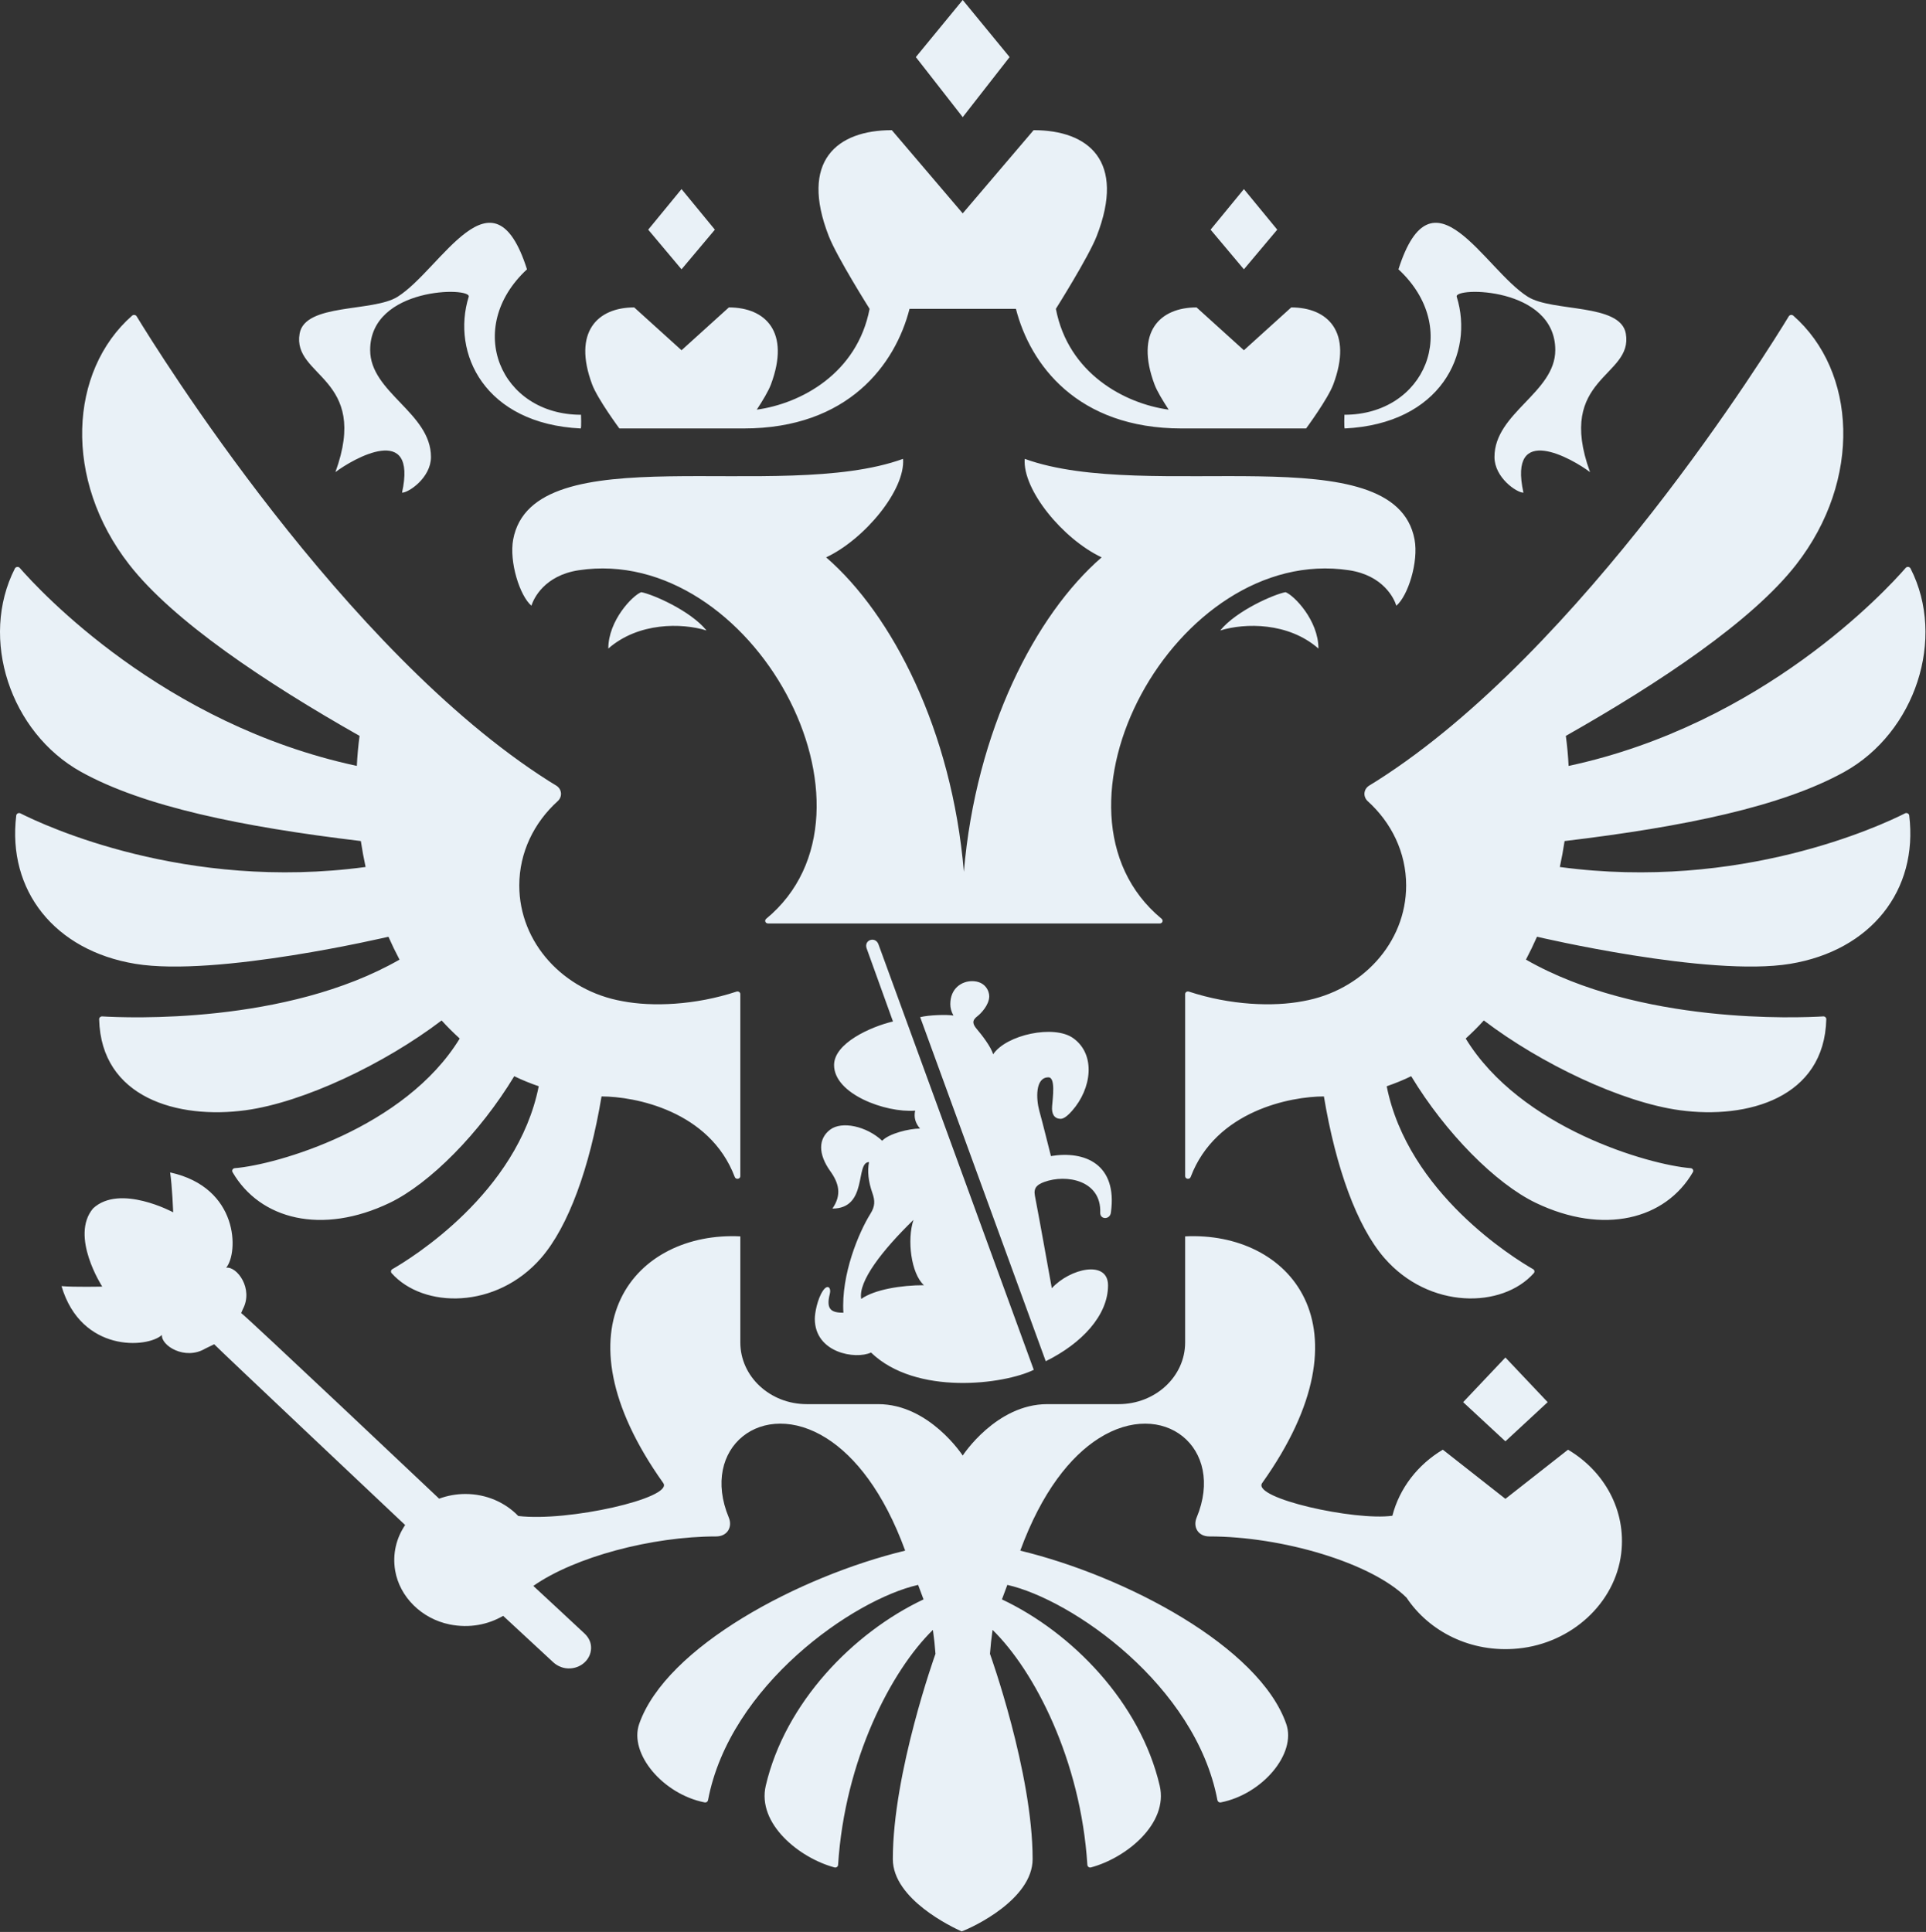 <?xml version="1.0" encoding="UTF-8"?> <svg xmlns="http://www.w3.org/2000/svg" viewBox="0 0 692.808 695" fill="none"><rect x="0" y="0" width="692.808" height="695" fill="#333333" stroke="none"/><path fill-rule="evenodd" clip-rule="evenodd" d="M474.261 233.316C463.434 223.837 447.861 224.054 438.926 226.808C444.779 219.63 458.411 213.745 462.43 213.031C465.489 214.177 474.261 223.181 474.261 233.316ZM508.834 194.063C501.714 156.025 413.188 181.228 368.606 165.072C367.751 176.16 382.329 193.927 396.275 200.503C372.437 221.161 351.035 262.782 346.717 313.633C342.413 262.782 321.011 221.161 297.173 200.503C311.119 193.927 325.71 176.16 324.843 165.072C280.26 181.228 191.733 156.025 184.599 194.063C183.099 202.112 186.978 214.381 191.169 217.908C191.917 215.356 195.832 207.011 208.172 205.14C270.543 195.73 322.616 291.717 275.611 330.529C274.894 331.116 275.296 332.208 276.269 332.208H417.19C418.149 332.208 418.554 331.116 417.849 330.529C370.832 291.717 422.906 195.73 485.273 205.14C497.627 207.011 501.526 215.356 502.279 217.906C506.467 214.381 510.346 202.114 508.834 194.063ZM524.005 106.76C522.885 103.166 559.455 103.076 559.455 125.932C559.455 141.251 537.581 148.507 537.581 164.403C537.581 171.807 545.557 177.238 548.003 177.238C542.37 151.716 565.666 165.072 571.957 169.845C559.455 135.524 587.6 135.74 584.828 120.003C582.901 109.005 558.441 112.327 549.585 106.76C533.877 96.885 515.292 58.46 503.043 96.885C525.877 118.054 512.591 149.21 483.604 149.21C483.604 149.21 483.441 153.778 483.706 154.141C518.279 152.451 530.331 127.079 524.005 106.76ZM120.648 169.845C126.941 165.072 150.234 151.716 144.614 177.238C147.049 177.238 155.025 171.807 155.025 164.403C155.025 148.507 133.15 141.251 133.15 125.932C133.15 103.075 169.721 103.166 168.6 106.76C162.286 127.078 174.339 152.452 208.91 154.141C209.164 153.778 209.003 149.21 209.003 149.21C180.028 149.21 166.741 118.052 189.564 96.885C177.315 58.46 158.73 96.885 143.02 106.76C134.167 112.329 109.705 109.005 107.777 120.003C105.017 135.74 133.15 135.525 120.648 169.845ZM218.815 233.315C229.653 223.836 245.226 224.053 254.152 226.807C248.321 219.629 234.666 213.744 230.659 213.03C227.6 214.176 218.815 223.179 218.815 233.315ZM363.167 20.533L346.302 0L329.439 20.533L346.304 42.143L363.167 20.533ZM459.44 82.621L447.446 68.028L435.465 82.621L447.446 96.884L459.44 82.621ZM556.718 504.418L541.515 488.352L526.312 504.418L541.515 518.509L556.718 504.418ZM257.151 82.619L245.156 68.026L233.174 82.619L245.156 96.883L257.151 82.619ZM222.797 154.139H267.528C305.136 154.139 322.061 131.089 327.174 111.1H365.441C370.555 131.09 387.465 154.14 425.087 154.14H469.82C469.82 154.14 477.643 143.54 479.605 138.29C486.673 119.401 477.643 110.591 464.474 110.591L447.446 126L430.418 110.591C417.247 110.591 408.222 119.401 415.288 138.29C416.187 140.707 418.347 144.253 420.389 147.371C404.516 145.194 384.256 134.345 379.812 111.1C379.812 111.1 391.539 92.495 394.483 84.967C405.058 57.893 391.552 46.826 371.802 46.826L346.302 76.759L320.804 46.826C301.052 46.826 287.545 57.892 298.13 84.967C301.064 92.496 312.803 111.101 312.803 111.101C308.347 134.346 288.088 145.195 272.217 147.372C274.272 144.255 276.419 140.707 277.318 138.291C284.371 119.402 275.369 110.592 262.185 110.592L245.158 126.001L228.132 110.592C214.95 110.592 205.946 119.402 213 138.291C214.961 143.541 222.797 154.139 222.797 154.139ZM685.268 292.599C676.63 296.965 625.979 320.661 561.092 311.896C561.765 308.807 562.334 305.693 562.802 302.566C605.987 297.408 641.09 290.095 663.461 277.668C688.962 263.495 700.114 229.663 687.242 204.492C686.907 203.857 685.985 203.745 685.523 204.275C678.47 212.383 634.12 260.558 564.246 275.536C564.066 271.922 563.737 268.318 563.252 264.732C597.19 245.512 630.321 223.368 646.101 203.12C669.952 172.506 667.758 133.459 645.064 113.548C644.827 113.347 644.517 113.256 644.209 113.299C643.902 113.343 643.627 113.517 643.457 113.776C636.279 125.601 569.073 234.071 495.285 280.897C494.386 281.472 493.476 282.037 492.561 282.587C490.449 283.869 490.219 286.613 492.019 288.245C500.527 295.943 505.813 306.658 505.813 318.552C505.813 339.231 489.849 356.431 468.745 360.16C458.021 362.235 442.54 361.635 427.674 356.726C427.004 356.511 426.312 356.951 426.312 357.621V423.123C426.312 424.175 427.917 424.438 428.297 423.425C437.334 399.517 464.392 394.436 476.226 394.436C480.485 419.991 488.092 441.16 497.975 452.555C514.063 471.07 540.338 470.81 551.732 458.008C551.92 457.796 552 457.511 551.95 457.231C551.902 456.954 551.727 456.711 551.477 456.579C544.782 452.737 506.48 429.256 498.815 390.774C501.841 389.73 504.795 388.55 507.625 387.155C519.986 407.587 537.984 425.785 552.47 432.735C576.805 444.392 599.082 438.721 608.964 421.658C609.321 421.059 608.884 420.309 608.157 420.241C593.103 419.039 546.906 405.818 527.234 373.609C529.489 371.542 531.693 369.39 533.747 367.098C554.329 382.744 583.431 396.578 604.268 399.402C628.646 402.711 656.271 394.946 656.941 366.634C656.951 366.066 656.443 365.601 655.846 365.639C647.173 366.159 589.792 368.653 548.903 345.217C550.323 342.52 551.647 339.774 552.875 336.984C552.875 336.984 614.657 351.568 643.932 346.734C673.021 341.94 690.059 320.284 686.77 293.346C686.678 292.674 685.89 292.282 685.268 292.599ZM139.729 336.987C140.959 339.779 142.286 342.523 143.71 345.22C102.836 368.643 45.475 366.171 36.772 365.641C36.16 365.606 35.652 366.094 35.663 366.649C36.346 394.948 63.958 402.714 88.337 399.405C109.163 396.58 138.276 382.749 158.857 367.103C160.924 369.393 163.118 371.547 165.367 373.609C145.686 405.818 99.5 419.042 84.447 420.244C83.72 420.311 83.293 421.059 83.64 421.661C93.521 438.724 115.8 444.392 140.146 432.735C154.623 425.787 172.618 407.59 184.982 387.158C187.821 388.553 190.776 389.732 193.789 390.774C186.124 429.256 147.822 452.737 141.126 456.579C140.879 456.716 140.707 456.956 140.657 457.234C140.608 457.511 140.687 457.796 140.872 458.008C152.266 470.81 178.552 471.07 194.641 452.555C204.525 441.16 212.12 419.994 216.379 394.436C228.222 394.436 255.269 399.517 264.307 423.428C264.699 424.438 266.304 424.175 266.304 423.123V357.621C266.304 356.954 265.602 356.511 264.932 356.726C250.063 361.635 234.583 362.237 223.871 360.16C202.758 356.431 186.793 339.234 186.793 318.552C186.793 306.658 192.091 295.931 200.587 288.233C202.399 286.611 202.157 283.866 200.055 282.587C199.133 282.034 198.217 281.472 197.308 280.897C123.568 234.094 56.395 125.703 49.157 113.797C48.821 113.241 48.014 113.128 47.517 113.558C24.857 133.479 22.653 172.515 46.502 203.118C62.282 223.366 95.41 245.51 129.338 264.729C128.86 268.316 128.532 271.92 128.357 275.531C58.542 260.565 14.226 212.469 7.103 204.307C6.63 203.751 5.682 203.865 5.36 204.5C-7.486 229.682 3.664 263.492 29.141 277.663C51.513 290.09 86.617 297.403 129.802 302.561C130.268 305.69 130.838 308.802 131.509 311.894C66.692 320.646 16.062 297.008 7.358 292.607C6.712 292.279 5.926 292.687 5.846 293.369C2.569 320.306 19.594 341.94 48.684 346.734C77.947 351.568 139.729 336.987 139.729 336.987ZM541.515 539.201L519.004 521.516C510.024 526.857 503.421 535.339 500.859 545.282C487.318 547.174 450.4 538.988 453.989 533.557C494.451 476.731 463.502 442.897 426.31 444.779V482.946C426.31 495.201 415.598 505.133 402.401 505.133H376.718C358.296 505.133 346.302 523.625 346.302 523.625C346.302 523.625 334.31 505.133 315.885 505.133H290.2C276.996 505.133 266.306 495.201 266.306 482.946V444.782C229.113 442.9 198.14 476.733 238.614 533.56C242.169 538.933 204.225 547.539 186.425 545.362C181.738 540.508 174.973 537.449 167.4 537.449C164.181 537.449 160.987 538.021 157.969 539.138C157.969 539.138 88.027 473.014 86.746 472.367L87.323 471.03C91.305 463.592 85.211 455.484 81.356 456.054C85.834 450.69 86.043 427.207 61.2 421.776C61.927 426.495 62.296 436.122 62.296 436.122C62.296 436.122 43.123 425.767 33.495 434.702C25.035 444.704 36.775 462.844 36.775 462.844C36.775 462.844 26.963 463.082 22.126 462.672C29.238 486.688 53.087 484.986 58.247 480.247C57.911 484.069 66.536 489.51 73.842 485.146L77.051 483.591C77.617 484.351 145.736 548.616 145.736 548.616C142.607 553.252 141.118 558.945 142.145 565.011C143.761 574.491 151.671 582.346 161.771 584.386C168.904 585.818 175.611 584.433 180.99 581.292L199.021 598.005C200.627 599.457 202.797 600.361 205.219 600.194C209.63 599.897 212.931 596.325 212.597 592.234C212.458 590.387 211.512 588.8 210.207 587.597C209.918 587.278 191.841 570.522 191.841 570.522C206.754 560.078 234.54 552.722 257.604 552.722C261.655 552.722 263.56 549.298 262.162 545.939C251.715 520.848 274.179 502.673 297.418 517.469C307.555 523.923 317.85 536.632 325.607 557.833C287.478 567.053 239.609 592.446 229.923 620.171C226.195 630.875 238.512 645.466 253.472 648.403C253.737 648.463 254.015 648.413 254.242 648.266C254.47 648.118 254.63 647.886 254.685 647.621C262.5 606.235 307.068 575.396 330.261 570.157C331.426 573.274 331.046 572.267 332.211 575.373C306.953 587.3 282.459 612.461 275.461 642.367C272.252 656.066 287.548 668.413 300.177 671.792C300.812 671.962 301.437 671.519 301.472 670.907C303.871 633.082 320.599 600.964 335.58 586.348C335.992 589.205 336.299 592.074 336.504 594.953C336.504 594.953 321.164 637.641 321.164 668.787C321.164 683.276 342.728 693.391 345.914 694.808C349.896 693.391 371.447 683.276 371.447 668.787C371.447 637.641 356.106 594.953 356.106 594.953C356.316 592.074 356.629 589.205 357.041 586.348C372.015 600.964 388.75 633.072 391.142 670.894C391.177 671.507 391.812 671.962 392.431 671.792C405.073 668.413 420.359 656.066 417.16 642.37C410.152 612.461 385.668 587.303 360.41 575.373C361.565 572.267 361.185 573.276 362.35 570.157C385.553 575.396 430.111 606.235 437.926 647.618C437.984 647.883 438.144 648.116 438.371 648.263C438.599 648.408 438.876 648.461 439.141 648.403C454.087 645.466 466.428 630.873 462.677 620.171C453.015 592.449 405.13 567.053 367.003 557.836C374.771 536.634 385.068 523.923 395.203 517.472C418.429 502.676 440.893 520.851 430.446 545.941C429.049 549.298 430.941 552.722 435.007 552.722C461.092 552.722 493.231 562.132 505.95 574.751C514.078 586.928 529.096 594.718 546.041 593.048C565.296 591.169 580.997 576.723 583.166 558.868C585.061 543.22 576.958 529.171 564.039 521.518L541.515 539.201ZM375.599 425.22C383.621 422.251 396.193 424.655 395.766 436.219C395.663 438.836 399.345 438.836 399.609 436.162C402.011 418.849 390.295 413.858 378.035 415.89C376.511 409.937 375.266 404.733 373.844 399.572C372.714 395.403 372.297 387.565 377.136 387.565C379.745 387.565 378.695 394.858 378.453 397.997C378.233 400.752 379.225 402.419 381.467 402.499C382.864 402.554 384.606 400.777 385.646 399.594C392.664 391.669 394.291 379.403 386.073 373.487C379.195 368.518 361.97 372.215 357.236 379.29C356.521 376.623 353.102 372.225 351.463 370.308C349.871 368.438 349.456 367.158 351.66 365.514C352.7 364.719 355.839 361.602 355.839 358.383C355.839 356.479 354.362 352.962 349.663 352.962C345.959 352.962 341.838 355.527 341.838 361.24C341.838 362.51 342.148 363.872 342.968 365.334C340.626 364.947 334.265 365.107 330.998 365.911L376.168 489.69C389.097 483.316 398.575 473.227 398.575 462.4C398.575 453.17 384.964 456.231 378.348 463.429C376.223 451.73 374.331 440.926 372.265 430.154C371.702 427.182 373.209 426.117 375.599 425.22ZM311.729 341.138L321.216 367.466C313.091 369.393 300.025 375.311 300.025 383.144C300.025 393.579 318.504 400.369 329.194 399.552C328.664 401.934 329.276 404.053 330.938 405.99C327.06 405.99 319.742 407.795 317.34 410.379C311.671 405.108 302.806 403.191 298.592 406.4C294.356 409.632 294.231 415.108 298.65 421.298C301.732 425.585 302.886 429.814 299.425 434.78C312.306 434.78 307.562 418.054 312.606 418.054C311.949 421.298 312.354 425.05 313.818 429.211C314.788 431.978 314.788 433.94 313.126 436.604C308.972 443.237 302.509 458.476 303.384 472.252C299.16 472.227 297.013 471.195 298.502 465.436C299.055 463.292 297.728 461.762 295.973 464.404C294.034 467.318 293.099 472.297 293.099 474.426C293.099 486.695 307.735 489.167 313.323 486.57C329.484 502.186 361.23 498.022 371.862 492.784L315.968 339.641C314.823 336.749 310.724 338.134 311.729 341.138ZM309.789 467.286C308.635 460.98 317.42 449.711 328.594 438.839C326.215 445.924 327.694 458.136 332.356 462.342C324.253 462.342 314.625 463.862 309.789 467.286Z" fill="#E9F1F7"></path></svg> 